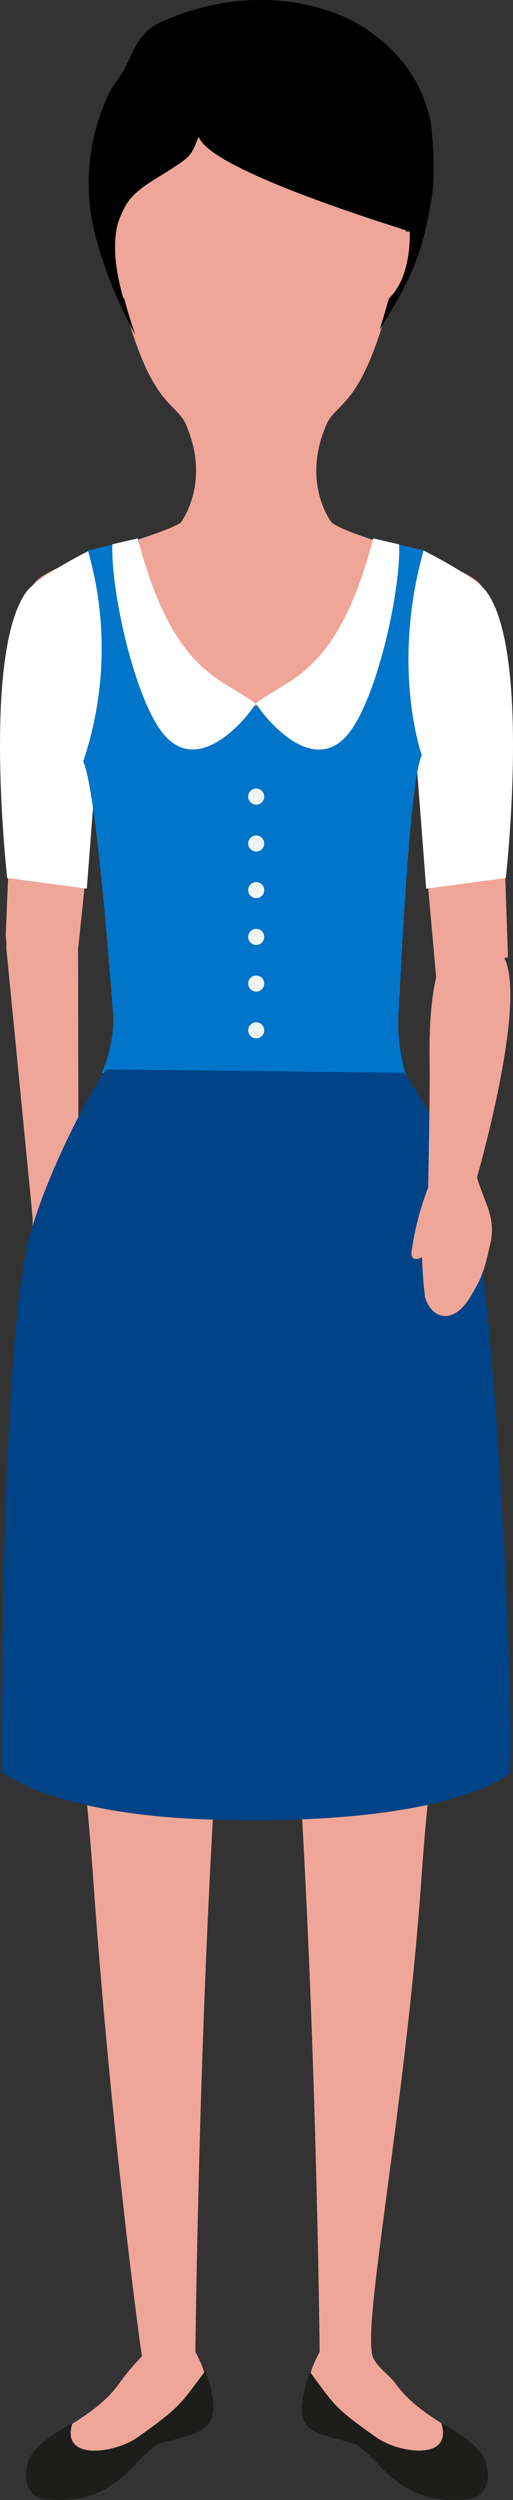 <svg id="Layer_1" data-name="Layer 1" xmlns="http://www.w3.org/2000/svg" width="79.25" height="386.01" viewBox="0 0 79.25 386.01"><rect x="0" y="0" width="79.25" height="386.01" fill="#333333" stroke="none"/><defs><style>.cls-1,.cls-2{fill:#efa698;}.cls-2{fill-rule:evenodd;}.cls-3{fill:#fff;}.cls-4{fill:#0075C9;}.cls-5{fill:#f7b481;}.cls-6{fill:#004387;}.cls-7{fill:#1d1d1b;}.cls-8{fill:#f2f3f3;}</style></defs><title>Artboard 1</title><path class="cls-1" d="M18.36,368.11a32,32,0,0,1,3.57-4.27c-.81-5.3-5.05-38.21-7.57-74.3-1.14-16.23-3.52-33.07-4.23-48.31C9.06,218,6.35,208.91,7.3,194.4,8.4,177.68,19.87,164.94,20,159c.15-8.38-3.68-48-8.13-50.26L10.53,107,2.76,99.1c.41-5.43,1.72-8.51,3.17-9.68,4.51-3.63,21.12-7,22.77-9.36a12.94,12.94,0,0,0,1.9-4.23h2.75v.28H49a12.93,12.93,0,0,0,1.9,4.23c1.65,2.33,18.26,5.73,22.77,9.36,1.45,1.18,2.77,4.25,3.18,9.68l-9.19,9.33c-5.81,1.89-8.29,41.63-8.13,50.26.11,6,11.57,18.71,12.66,35.43,1,14.51-1.76,23.57-2.83,46.83-.7,15.23-3.09,32.08-4.22,48.31-2.52,36.09-9.19,69.2-7.57,74.3.49,1.53,2.75,3,3.57,4.27,4.4,5.94,11.49,7.24,13,11.53.83,2.43.22,5.5-2.42,5.8-11.36,1.31-13.34-7.64-17.38-8.69-7-1.83-8.91-2.29-6.08-11.22a23.46,23.46,0,0,1,1.12-2.38c0-.73-.38-36-2.19-72.51-.77-15.73-1.79-31.52-3.09-44.72-.1-1-.21-1.92-.3-2.85-1-9.23-2.09-25.11-3.37-30.33v0a2.23,2.23,0,0,0-.48-.09H39.6a2.24,2.24,0,0,0-.47.09v0c-1.29,5.22-2.41,21.1-3.37,30.33-.1.93-.21,1.89-.31,2.85-1.3,13.19-2.31,29-3.08,44.72-1.8,36.52-2.17,71.78-2.19,72.51a23.4,23.4,0,0,1,1.12,2.38c2.83,8.92.91,9.38-6.08,11.22-4,1.06-6,10-17.38,8.69-2.64-.3-3.26-3.37-2.43-5.8,1.46-4.29,8.55-5.59,12.95-11.53"/><path class="cls-2" d="M75.48,94.82a11.75,11.75,0,0,1,1.37,4.79l1.62,48.17c-.06.06-.54.1-.56.2-.29,1-.06,1.65-.41,2.62l-.31.41h-9.8l-3.76-42.06s7.62-21.66,11.85-14.12"/><path class="cls-3" d="M65.44,85s8,4,9.7,6.34c6.93,9.4,3,44.22,3,44.22l-12.3,1.66-1.66-21.61L59.85,101l1.77-16.9Z"/><path class="cls-2" d="M2.73,99.61.89,144.3a3.64,3.64,0,0,0,.1,1c0,.42,0,.82,0,1.26l4.15,42.42,7-1.13-.08-41.28L16,108.94S8.33,87.28,4.1,94.82a11.84,11.84,0,0,0-1.37,4.79"/><path class="cls-3" d="M13.81,85s-8,4-9.7,6.34c-6.93,9.4-3,44.22-3,44.22l12.3,1.66,1.66-21.61L19.4,101l-1.77-16.9Z"/><path class="cls-4" d="M17.48,156.84c-.31-4.35-2.61-35.08-4.63-39.26A54.79,54.79,0,0,0,13.58,85l7.78-1.85s3.2,19.42,13.91,26.26a76.38,76.38,0,0,0,9.5-1.3c10.71-6.83,12.9-25,12.9-25L65.44,85c-5.1,18.14-.28,31.61-.28,31.61-2,4.19-3.31,35.91-3.62,40.26a29.2,29.2,0,0,0,1.14,9.1,30.93,30.93,0,0,1-23.17,2.9,33,33,0,0,1-23.8-3.24,20.31,20.31,0,0,0,1.78-8.77"/><path class="cls-5" d="M16.89,207.6c-.07-1.63-1.09-7.29-1.09-7.29.38.12,1.7.4,1.21-1.51a64,64,0,0,0-4.89-11.35L5.06,188c0,5.18-1.13,8.54.93,13.53,1.66,4,2.19,5.44,4.79,8.7,3.84,4.8,6.31,1.44,6.12-2.63"/><path class="cls-1" d="M18.59,46.42a21,21,0,0,1-2.26-5.17,26.3,26.3,0,0,1-.62-5.16s.4-.63.81-.18c0,0-.1-2.36,0-5.32h0a23.09,23.09,0,1,1,46.18-.05c.07,3,0,5.37,0,5.37.41-.45.81.18.81.18a29,29,0,0,1-.88,6.18A18.1,18.1,0,0,1,60,47C55.85,62.38,52.35,62,50.6,65.18c-3.26,7.08-1.31,12.8.75,15.7,0,0-3.42,4.25-12.44,4.31-8.84.06-11.11-4.31-11.11-4.31,2.06-2.9,4-8.62.76-15.7C26.8,62,23.31,62.38,19.16,47a6.21,6.21,0,0,1-.58-.62"/><path class="cls-6" d="M4.67,190.56c2.25-8.2,8.09-20.24,11.76-25.44l45.94.52c4.4,6.13,9.89,16.87,11.39,25.24,2.88,15.94,5.73,71.53,5,82.91,0,0-9,8.36-46.71,7.14C8.16,280.14.29,273.62.29,273.62c0-16.76.21-67.84,4.38-83.06"/><path class="cls-7" d="M58.11,376.33c3.6,2.53,11.95,3.64,10.05-2.19,3.79,2,6.19,4.08,6.84,5.88.87,2.45.23,5.54-2.56,5.85-12,1.32-14.08-7.69-18.33-8.76-7-1.76-9.18-2-6.22-10.86,3.75,5,3.52,5.37,10.23,10.08"/><path class="cls-7" d="M21.24,376.34c-3.59,2.53-11.95,3.64-10.05-2.18-3.79,2-6.19,4.07-6.84,5.87-.87,2.45-.22,5.55,2.56,5.85,12,1.32,14.07-7.7,18.33-8.76,7-1.76,9.44-2.2,6.5-11.07-3.76,5-3.8,5.57-10.5,10.29"/><path d="M66.47,18.59A21.35,21.35,0,0,0,60.62,7.81a25.15,25.15,0,0,0-5.83-4.4c-3.31-1.87-15.06-6.65-29.95,0-4.11,1.83-4.46,5.91-6.51,8.68-.18.29-.7,1-1.38,2.09a32.3,32.3,0,0,0-2.07,22.76,68.62,68.62,0,0,0,6,14.72c-.08-.28-.2-.61-.32-1-.65-1.94-1-3.21-1.36-4.51a2.48,2.48,0,0,1-.19-.25c-1-3.56-1.78-7.93-.75-11.58.26-.7.53-1.36.81-1.93a9,9,0,0,1,.56-1,7.52,7.52,0,0,1,.78-1c1.66-1.79,4-2.94,6.12-4.34,1.71-1.16,2.87-1.7,3.66-3.7,0-.13.5-1.22.5-1.22a4,4,0,0,0,.32.57c3.49,5.32,31.44,13.69,31.57,13.84.58,0,.72.23.72.23,0,.95.18,7.06-3.24,10.34-.48,1.81-1,3.4-1.41,4.81,2.55-4.19,5.13-8.34,6.52-13.36a56.51,56.51,0,0,0,1.73-8.71,54.11,54.11,0,0,0-.41-10.34"/><path class="cls-3" d="M57.66,83.13l4,.93c.28,7.29-3.57,24.44-8.1,29.54-6.05,6.83-14.11-4.85-14-5,5.16-4,12.68-4.61,18.11-25.51"/><path class="cls-3" d="M21.36,83.11l-4,.93c-.28,7.29,3.57,24.44,8.1,29.54,6.05,6.83,14.19-4.83,14-4.94-5.17-4-12.76-4.63-18.19-25.53"/><path class="cls-8" d="M38.34,123a1.24,1.24,0,1,0,1.24-1.24A1.24,1.24,0,0,0,38.34,123"/><path class="cls-8" d="M38.34,130.22A1.24,1.24,0,1,0,39.58,129a1.24,1.24,0,0,0-1.24,1.24"/><path class="cls-8" d="M38.34,137.44a1.24,1.24,0,1,0,1.24-1.24,1.24,1.24,0,0,0-1.24,1.24"/><path class="cls-8" d="M38.34,144.66a1.24,1.24,0,1,0,1.24-1.24,1.24,1.24,0,0,0-1.24,1.24"/><path class="cls-8" d="M38.34,151.87a1.24,1.24,0,1,0,1.24-1.24,1.24,1.24,0,0,0-1.24,1.24"/><path class="cls-8" d="M38.34,159.09a1.24,1.24,0,1,0,1.24-1.24,1.24,1.24,0,0,0-1.24,1.24"/><path class="cls-1" d="M67.77,149.61s7.91-4.45,9.62-2.48c4.8,5.53-3.88,35.29-3.88,35.29l-7.37.9s.31-14.72.23-19.62c-.18-10.17,1.39-14.09,1.39-14.09"/><path class="cls-1" d="M65.66,200c-.28-1.26-.48-5.86-.48-5.86-.38.19-1.69.78-1.61-.81a44,44,0,0,1,2.59-10l7.52-1.56c1.14,4,3.08,6.21,2,10.57-.84,3.52-1.08,4.75-3.08,8-2.94,4.73-6.27,2.86-7-.29"/></svg>